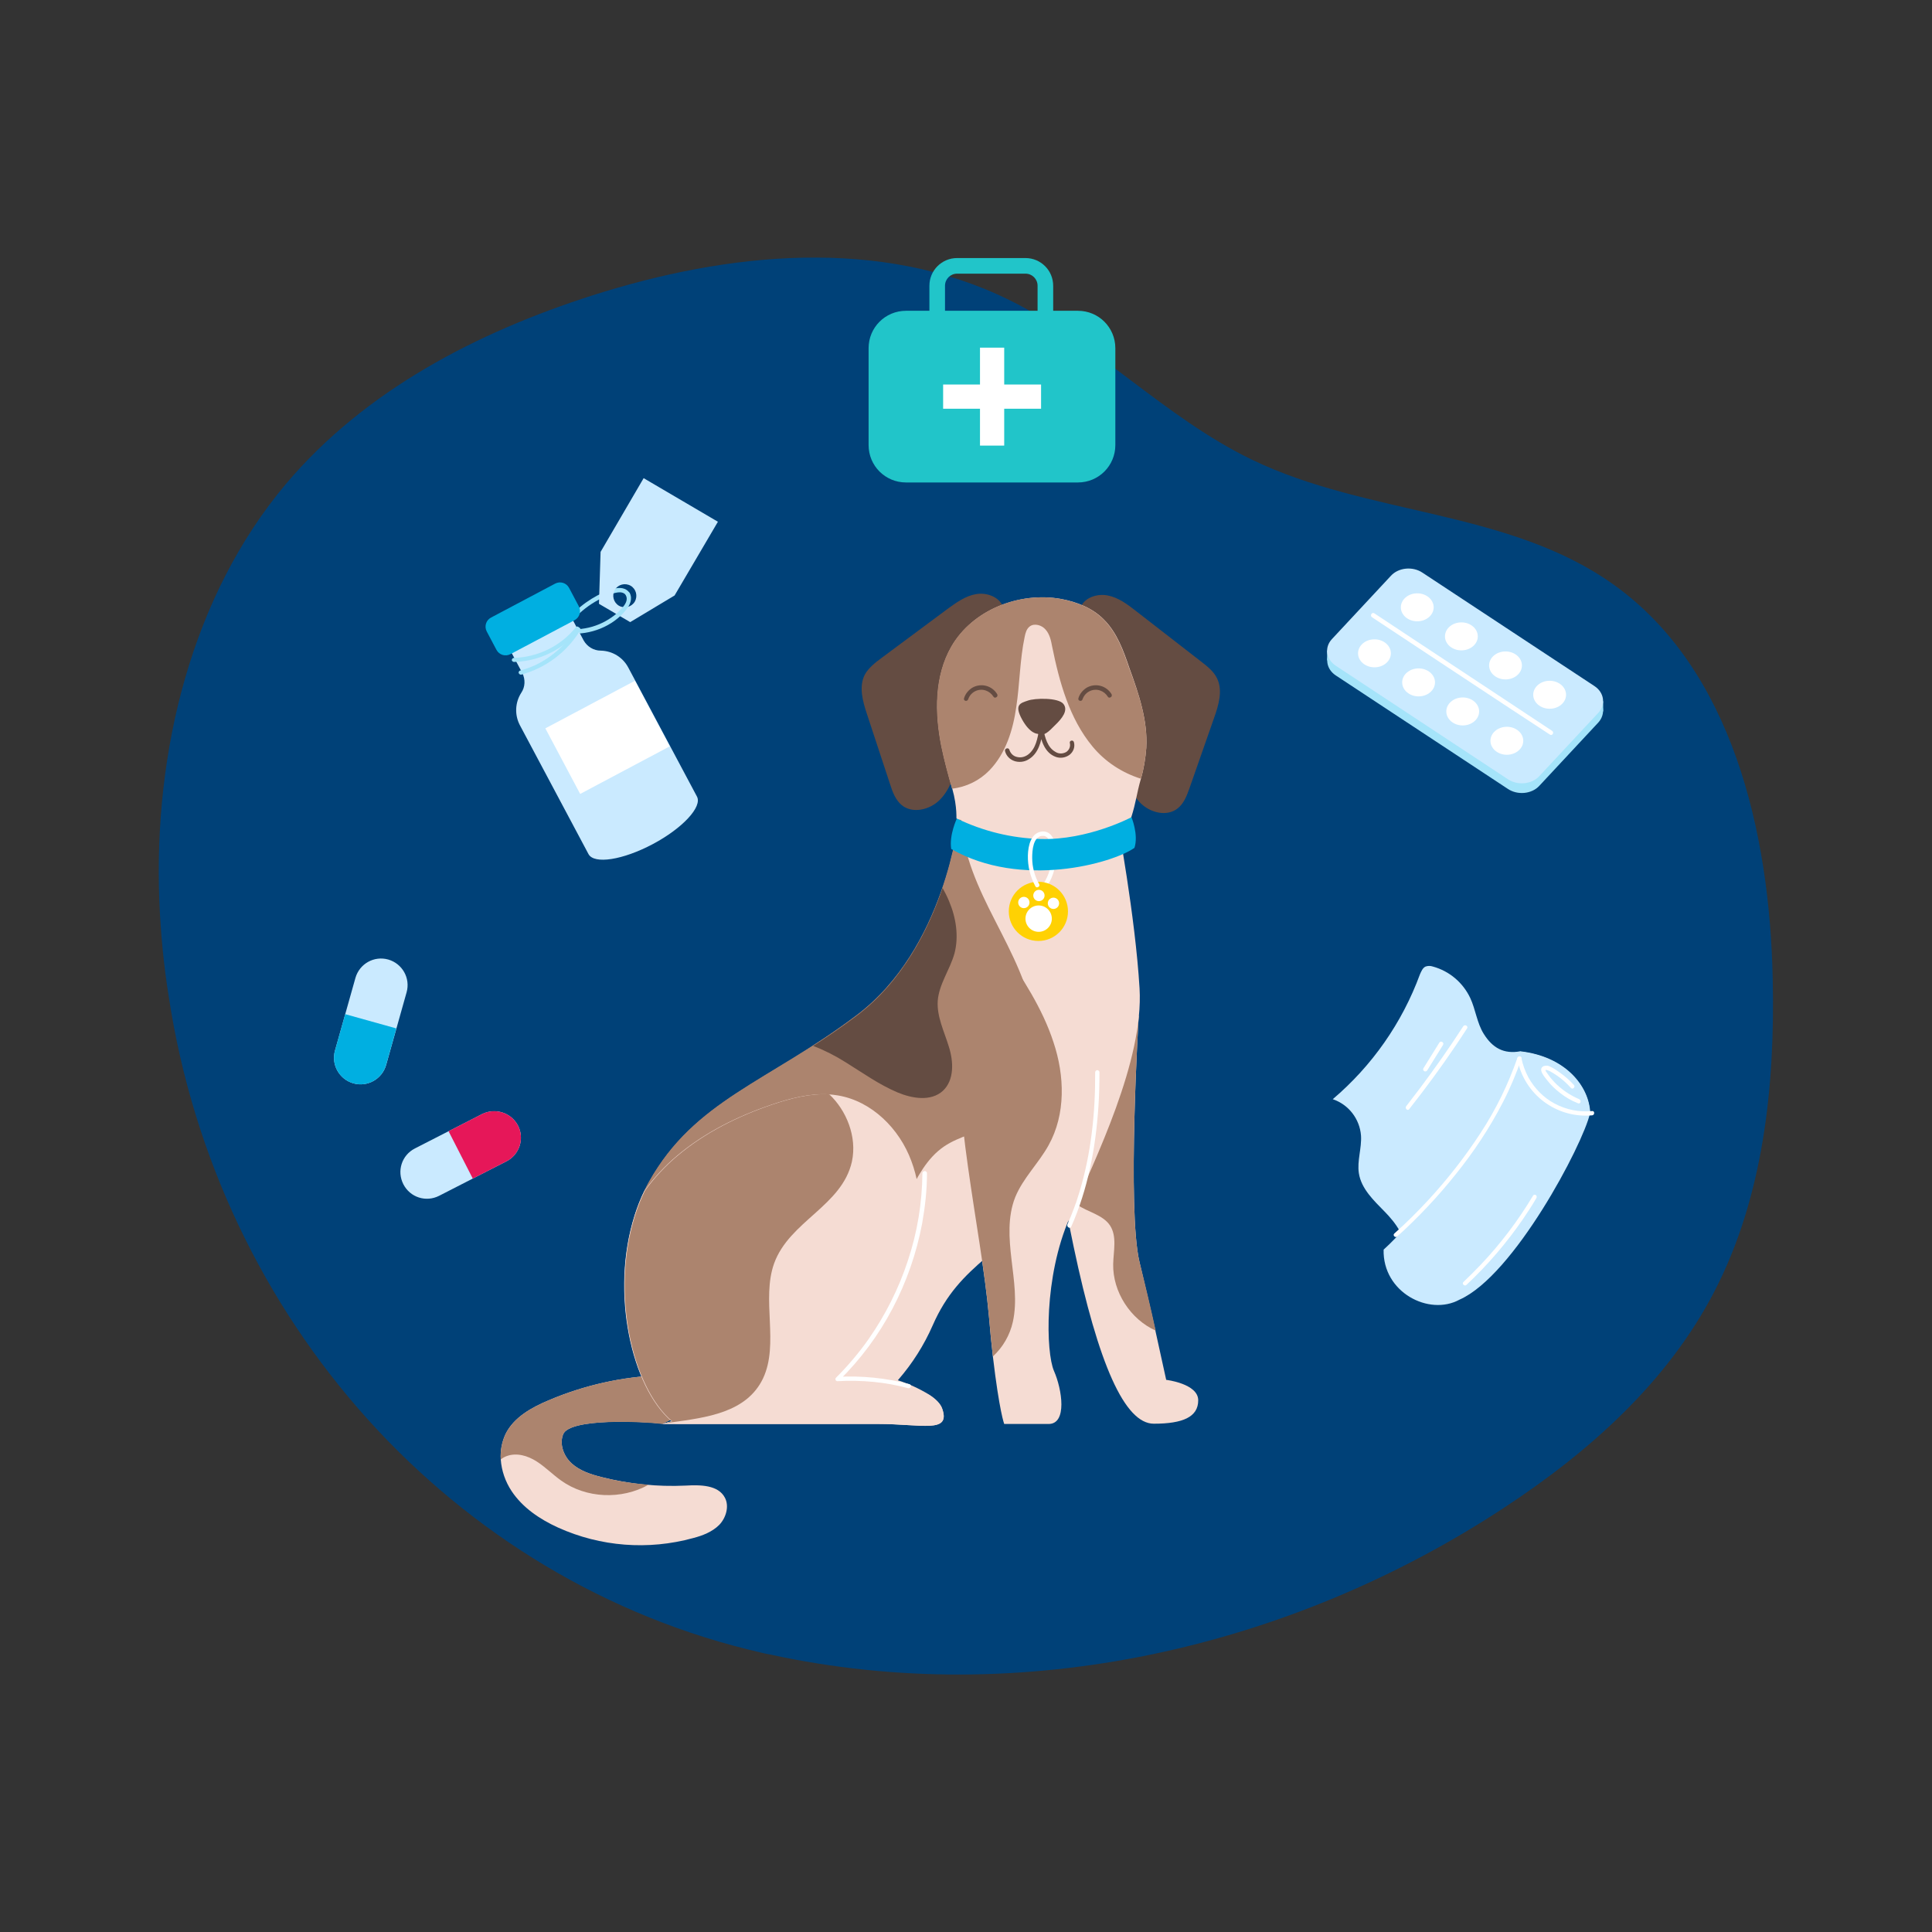 <?xml version="1.0" encoding="UTF-8"?>
<svg xmlns="http://www.w3.org/2000/svg" xmlns:xlink="http://www.w3.org/1999/xlink" version="1.1" id="Ebene_1" x="0px" y="0px" width="718px" height="718px" viewBox="0 0 718 718" style="enable-background:new 0 0 718 718;" xml:space="preserve">
<rect x="0" y="0" width="718" height="718" fill="#333333" stroke="none"/>
<style type="text/css">
	.st0{fill:#004178;}
	.st1{fill:#21C5C9;}
	.st2{fill:#FFFFFF;}
	.st3{fill:#A5E4FA;}
	.st4{fill:#CAEAFF;}
	.st5{fill:#00AFE1;}
	.st6{fill:#E61759;}
	.st7{fill:#F5DCD3;}
	.st8{fill:#AC846E;}
	.st9{fill:#644C42;}
	.st10{fill:#FFD103;}
</style>
<g>
	<path class="st0" d="M600,217.5c-39.1-28.2-91.6-25.8-134.8-46.7c-32.3-15.6-58-43.5-90.1-59.3c-47.9-23.6-104.6-17.8-155-1.7   c-42.8,13.7-84.4,35.2-113.8,70c-35.1,41.7-49.2,99.3-47.1,154.8c0.5,12,1.6,23.9,3.5,35.7c18.2,120,105.4,217.6,220.3,243.9   c1.1,0.3,2.2,0.5,3.3,0.7c93.3,20.3,192.9-2.1,272.7-54.6c31.4-20.6,60.6-46.5,78.1-80.3c18.2-35.1,22.6-76.2,21.7-116.2   C657.7,309.1,643.7,248.9,600,217.5z"></path>
	<path class="st1" d="M381.1,147h-25.4c-5.7,0-10.3-4.6-10.3-10.3v-30.5c0-5.7,4.6-10.3,10.3-10.3h25.4c5.7,0,10.3,4.6,10.3,10.3   v30.5C391.4,142.4,386.8,147,381.1,147z M355.7,101.7c-2.5,0-4.5,2-4.5,4.5v30.5c0,2.5,2,4.5,4.5,4.5h25.4c2.5,0,4.5-2,4.5-4.5   v-30.5c0-2.5-2-4.5-4.5-4.5H355.7z"></path>
	<path class="st1" d="M336.7,115.5h63.9c7.7,0,13.9,6.2,13.9,13.9v36c0,7.7-6.2,13.9-13.9,13.9h-63.9c-7.7,0-13.9-6.2-13.9-13.9v-36   C322.8,121.7,329,115.5,336.7,115.5z"></path>
	<rect x="364.2" y="129.2" class="st2" width="9" height="36.4"></rect>
	<rect x="350.5" y="142.9" class="st2" width="36.4" height="9"></rect>
	<path class="st3" d="M234,220.4c-1.3-2-3.7-2.2-5.8-1.6c-2.2,0.6-4.2,1.5-6.2,2.5c-6,3.2-11,7.9-14.5,13.8   c-0.2,0.4-0.1,0.9,0.3,1.1c0.4,0.2,0.8,0.1,1.1-0.3c4-6.8,10.2-12,17.5-14.8c1.8-0.7,4.9-1.9,6.3,0.2   C233.2,222.1,234.6,221.3,234,220.4z"></path>
	<path class="st4" d="M223.2,205.1l-0.6,19.3l5.8,3.4l5.8,3.4l16.5-9.9l16.1-27.4l-13.8-8.1l-13.8-8.1L223.2,205.1z M234.4,217.7   c2,1.2,2.7,3.8,1.5,5.9c-1.2,2-3.8,2.7-5.9,1.5c-2-1.2-2.7-3.8-1.5-5.9C229.7,217.2,232.3,216.5,234.4,217.7   C234.4,217.7,234.4,217.7,234.4,217.7z"></path>
	<path class="st3" d="M211.5,235.4c7.8,0.7,16.3-2.6,21.2-8.8c1.4-1.7,2.5-4.1,1.3-6.2c-0.2-0.4-0.7-0.5-1.1-0.2   c-0.4,0.2-0.5,0.7-0.3,1.1c0.9,1.6-0.3,3.5-1.4,4.6c-1.2,1.4-2.5,2.6-4,3.6c-2.9,2-6.2,3.4-9.7,4c-2,0.4-4.1,0.4-6.1,0.2   C210.5,233.7,210.5,235.3,211.5,235.4L211.5,235.4z"></path>
	<path class="st4" d="M223.3,241.8c-2.7,0-5.1-1.5-6.4-3.8l-8.4-15.8l-22.8,12.1l8.4,15.8c1.2,2.4,1.1,5.2-0.4,7.4   c-2.3,3.6-2.5,8.2-0.5,12l25.5,47.9c2.1,3.9,12.8,2.2,23.9-3.7c11.1-5.9,18.5-13.9,16.4-17.7l-25.5-47.9   C231.5,244.3,227.6,241.9,223.3,241.8z"></path>
	<path class="st5" d="M182.5,229.5l23.8-12.6c1.9-1,4.2-0.3,5.2,1.6l3.6,6.8c1,1.9,0.3,4.2-1.6,5.2l-23.8,12.6   c-1.9,1-4.2,0.3-5.2-1.6l-3.6-6.8C179.9,232.8,180.6,230.5,182.5,229.5L182.5,229.5z"></path>
	
		<rect x="207" y="260.2" transform="matrix(0.883 -0.469 0.469 0.883 -102.148 138.009)" class="st2" width="37.7" height="27.6"></rect>
	<path class="st3" d="M191,246c7.3-0.2,14.2-2.8,19.8-7.4c1.6-1.3,3-2.8,4.3-4.4c0.6-0.8-0.5-1.9-1.1-1.1c-5.6,7-14,11.1-23,11.4   c-0.4,0-0.8,0.4-0.8,0.8C190.2,245.6,190.6,246,191,246L191,246z"></path>
	<path class="st3" d="M193.8,250.7c9.1-2.5,16.9-8.4,21.8-16.4c0.5-0.9-0.8-1.7-1.4-0.8c-3.7,5.9-9,10.7-15.3,13.7   c-1.8,0.8-3.7,1.5-5.6,2c-0.4,0.1-0.7,0.6-0.5,1C193,250.6,193.4,250.8,193.8,250.7L193.8,250.7z"></path>
	<path class="st4" d="M565,390.7c-6.1,1.1-10.3-1.2-13.6-6.5c-2.5-4-3-9-5-13.3c-2.7-5.7-7.7-10-13.9-11.7c-0.9-0.3-1.8-0.3-2.7,0   c-1.1,0.5-1.6,1.8-2.1,2.9c-6.6,18-17.8,34-32.4,46.4c5.9,2,10,7.3,10.5,13.5c0.3,4.7-1.5,9.4-0.8,14c0.9,5.8,5.5,10.1,9.6,14.3   c4.1,4.2,8.1,9.5,7.3,15.2c16.2-5.8,32.9-11.9,45.8-23.3c3.9-3.4,7.5-7.4,9.4-12.3c2-4.8,2.2-10.6-0.5-15.1"></path>
	<path class="st4" d="M514.2,464.4c-0.4,15.9,16.9,24.8,28.2,18.6c20.2-8.9,45.8-57.5,48.5-69.2c-0.4-10.2-9.3-21.1-26-23   C565,390.7,536.7,444.2,514.2,464.4z"></path>
	<path class="st4" d="M575.9,410.4c9.9,7.2,15.1,3.3,15.1,3.3c-0.4-10.2-9.3-21.1-26-23C564,395.6,566,403.3,575.9,410.4z"></path>
	<path class="st2" d="M591.7,412.9c-4.8,0.5-9.7-0.5-14-2.8c-4.1-2.2-7.4-5.6-9.7-9.7c-1.2-2.3-2.1-4.7-2.6-7.2   c-0.2-1-1.7-0.6-1.5,0.4c2.5,13.1,14.5,22.1,27.8,20.9C592.7,414.4,592.7,412.8,591.7,412.9L591.7,412.9z"></path>
	<path class="st2" d="M586.9,408.5c-3.5-1.5-6.6-3.6-9.2-6.3c-0.6-0.7-1.3-1.4-1.8-2.1c-0.3-0.4-0.5-0.7-0.8-1.1   c-0.1-0.2-0.9-1.1-0.7-1.3c0.2-0.3,1.3,0.3,1.6,0.4c0.9,0.5,1.7,1,2.6,1.6c1.9,1.3,3.7,2.9,5.2,4.6c0.7,0.8,1.8-0.4,1.1-1.1   c-1.6-1.8-3.5-3.4-5.5-4.8c-1-0.7-2-1.4-3.1-1.9c-0.8-0.5-1.7-0.6-2.6-0.3c-2.4,1.1,0.4,4.1,1.3,5.3c1.4,1.8,3,3.3,4.8,4.7   c2,1.6,4.3,2.9,6.6,3.8C587.4,410.5,587.8,408.9,586.9,408.5L586.9,408.5z"></path>
	<path class="st2" d="M563.9,393.2c-3.4,9.8-8,19.2-13.7,27.9c-5.8,8.9-12.3,17.2-19.5,25c-4,4.3-8.1,8.4-12.5,12.3   c-0.8,0.7,0.4,1.8,1.1,1.1c7.8-7.1,15.1-14.8,21.7-23.1c6.7-8.3,12.6-17.2,17.5-26.7c2.7-5.2,5-10.7,6.9-16.2   C565.8,392.6,564.2,392.2,563.9,393.2L563.9,393.2z"></path>
	<path class="st2" d="M543.8,381.4c-5.1,7.9-10.6,15.7-16.3,23.3c-1.6,2.1-3.3,4.3-4.9,6.4c-0.6,0.8,0.5,1.9,1.1,1.1   c5.9-7.5,11.6-15.2,17-23.2c1.5-2.2,3-4.5,4.5-6.8C545.8,381.4,544.4,380.5,543.8,381.4L543.8,381.4z"></path>
	<path class="st2" d="M534.9,387.5l-5.9,9.5c-0.5,0.9,0.8,1.7,1.4,0.8l5.9-9.5C536.8,387.4,535.4,386.6,534.9,387.5z"></path>
	<path class="st2" d="M569.7,444.4c-5.5,9.2-12,17.8-19.4,25.6c-2.1,2.2-4.2,4.3-6.4,6.4c-0.8,0.7,0.4,1.8,1.1,1.1   c7.9-7.4,15-15.7,21.1-24.6c1.7-2.5,3.4-5.1,4.9-7.7c0.2-0.4,0.1-0.9-0.3-1.1C570.4,443.9,569.9,444,569.7,444.4L569.7,444.4z"></path>
	<polygon class="st3" points="595.8,260.6 493.2,241.7 493.2,245.4 595.8,264.4  "></polygon>
	<path class="st3" d="M592.6,258.5l-64-42.2c-3.6-2.4-8.9-1.9-11.7,1.2L495,241.1c-2.8,3.1-2.2,7.5,1.4,9.9l64,42.2   c3.6,2.4,8.9,1.9,11.7-1.2l21.9-23.5C596.8,265.4,596.2,260.9,592.6,258.5z"></path>
	<path class="st4" d="M594,264.9l-21.9,23.5c-2.8,3.1-8.1,3.6-11.7,1.2l-64-42.2c-3.6-2.4-4.3-6.8-1.4-9.9l21.9-23.5   c2.8-3.1,8.1-3.6,11.7-1.2l64,42.2C596.2,257.4,596.8,261.8,594,264.9z"></path>
	<path class="st2" d="M509.9,229.4l25.7,17l25.9,17.1L576,273c0.9,0.6,1.7-0.8,0.8-1.4l-25.7-17l-25.9-17.1l-14.5-9.6   C509.8,227.4,509,228.8,509.9,229.4L509.9,229.4z"></path>
	<ellipse class="st2" cx="510.8" cy="242.8" rx="6.1" ry="5.2"></ellipse>
	<ellipse class="st2" cx="527.2" cy="253.6" rx="6.1" ry="5.2"></ellipse>
	<ellipse class="st2" cx="543.6" cy="264.4" rx="6.1" ry="5.2"></ellipse>
	<ellipse class="st2" cx="560" cy="275.3" rx="6.1" ry="5.2"></ellipse>
	<ellipse class="st2" cx="526.7" cy="225.7" rx="6.1" ry="5.2"></ellipse>
	<ellipse class="st2" cx="543.1" cy="236.5" rx="6.1" ry="5.2"></ellipse>
	<ellipse class="st2" cx="559.5" cy="247.3" rx="6.1" ry="5.2"></ellipse>
	<ellipse class="st2" cx="575.9" cy="258.2" rx="6.1" ry="5.2"></ellipse>
	<path class="st4" d="M192.5,418.3c2.5,4.8,0.6,10.8-4.3,13.3c0,0,0,0,0,0l-25,12.8c-4.9,2.5-10.8,0.6-13.3-4.3   c-2.5-4.9-0.6-10.8,4.3-13.3l25-12.8C184.1,411.6,190,413.5,192.5,418.3C192.5,418.3,192.5,418.3,192.5,418.3z"></path>
	<path class="st6" d="M192.5,418.3c2.5,4.8,0.6,10.8-4.3,13.3c0,0,0,0,0,0l-12.5,6.4l-9-17.6l12.5-6.4   C184.1,411.6,190,413.5,192.5,418.3C192.5,418.3,192.5,418.3,192.5,418.3z"></path>
	<path class="st4" d="M131.3,402.6c-5.2-1.5-8.3-6.9-6.8-12.2c0,0,0,0,0,0l7.6-27c1.5-5.2,6.9-8.3,12.2-6.8   c5.2,1.5,8.3,6.9,6.8,12.2l0,0l-7.6,27C142,401,136.6,404.1,131.3,402.6C131.3,402.6,131.3,402.6,131.3,402.6z"></path>
	<path class="st5" d="M131.3,402.6c-5.2-1.5-8.3-6.9-6.8-12.2c0,0,0,0,0,0l3.8-13.5l19,5.3l-3.8,13.5   C142,401,136.6,404.1,131.3,402.6C131.3,402.6,131.3,402.6,131.3,402.6z"></path>
	<path class="st7" d="M445.3,520.4c0,6.2-5.7,8.7-16.5,8.7c-10.8,0-20.6-22.1-29.8-65.8c-1.9-9.1-3.5-16.9-4.7-23.5   c-0.6-3.1-1.1-6-1.5-8.6c-3.1-18.5-3-24.9-3-24.9l19.9-17.2l13.5-11.6c0,0-4.4,72,0.3,91.6c2,8.4,4.2,17.7,5.9,25.5   c2.3,10.4,4,18.2,4,18.2S445.3,514.2,445.3,520.4z"></path>
	<path class="st8" d="M429.5,494.5c-9.4-4.2-16-14.4-15.8-24.7c0.1-4.9,1.5-10.3-1.2-14.4c-2.7-4-8.2-4.9-12.2-7.7   c-2.8-1.9-4.9-4.7-6-7.8c-1-2.7-1.5-5.7-1.5-8.6c0-1.2,0.1-2.5,0.3-3.7c1.2-7.4,5.1-14.1,9-20.5l7.6-18l13.5-11.6   c0,0-4.4,72,0.3,91.6C425.6,477.4,427.8,486.7,429.5,494.5z"></path>
	<path class="st7" d="M397.5,452.6c-9.6,22-8.8,50-5.8,56.9c3,6.8,5,19.7-2,19.7h-16.5c0,0-1.8-4.6-4.2-25c-0.5-4.3-1-9.3-1.5-15.2   c-2.9-32.3-14.3-78.2-10.6-111.3c0.1-1.1,0.3-2.1,0.4-3.2c4.8-33.4,15.9-57.6,15.9-57.6l42-12.1c0,0,6.7,35.6,8.3,62.5   C425.1,394.2,407.1,430.6,397.5,452.6z"></path>
	<path class="st7" d="M393.4,440.7c-20.2,25.8-36.5,28.3-46.8,51.9c-3.2,7.3-7.5,14.1-12.8,20.2c-0.7,0.8-1.3,1.5-2,2.3   c-4.8,5.3-10.2,10-16.1,14H251c-0.4-0.3-0.9-0.7-1.3-1c-15-12.7-22.8-48-13.8-76.4c1-3.2,2.2-6.3,3.7-9.3c0.5-1.1,1.1-2.1,1.7-3.2   c17-30.3,44.2-37,77.1-61.8c32.9-24.7,37.9-72.7,37.9-72.7l1,0.1l35.7,5.1l3.1,4.8l12.3,51.2C408.3,366,413.6,414.9,393.4,440.7z"></path>
	<path class="st7" d="M326.5,529.2h-80.4l3.5-1l67.1-20c0,0,1.5,0.3,3.8,0.9c4.5,1.1,8.9,2.4,13.3,3.9c4,1.3,7.9,3.1,11.5,5.3   c2.5,1.6,4.3,3.4,4.9,5.3C353.3,532.8,342.5,529.2,326.5,529.2z"></path>
	<path class="st7" d="M209.3,533c-1.5,3.7,0.2,8.2,3.2,10.9c3,2.7,7,4,10.9,5c10.2,2.6,20.8,3.7,31.4,3.2c5.4-0.3,12.1-0.3,14.6,4.5   c1.7,3.2,0.4,7.5-2.1,10.1c-2.6,2.6-6.2,4-9.7,4.9c-16.7,4.6-34.5,3.2-50.2-3.9c-6.8-3.1-13.2-7.4-17.3-13.6   c-2.3-3.5-3.7-7.5-4-11.7c-0.2-3.3,0.4-6.5,1.8-9.5c3.1-6.2,9.6-9.8,16-12.5c13.2-5.6,27.3-8.8,41.7-9.3l2-16.4   c8.1,3.6,14.4,10.2,17.5,18.5c1.8,4.9,8.9-1,5.1,2.5c-3.6,3.4-24,13.4-24,13.4C238.7,528.2,211.8,527,209.3,533z"></path>
	<path class="st2" d="M398.1,455.9c6.2-14,9.1-29.3,10.1-44.5c0.3-4.3,0.4-8.6,0.4-12.9c0-0.4-0.4-0.8-0.8-0.8   c-0.4,0-0.8,0.4-0.8,0.8c0.1,15-1.5,30.3-5.9,44.7c-1.2,4-2.7,8-4.4,11.8C396.3,456,397.7,456.8,398.1,455.9L398.1,455.9z"></path>
	<path class="st9" d="M372.8,225.6c-1.4-3.8-6.1-5.5-10.1-4.8s-7.4,3.2-10.7,5.6l-24.5,18.2c-2.3,1.7-4.7,3.6-6.1,6.1   c-2.3,4.5-0.8,9.9,0.8,14.7c2.9,8.7,5.7,17.4,8.6,26.1c0.9,2.8,2,5.8,4.3,7.7c4,3.3,10.5,1.8,14.2-2c3.7-3.7,5.3-9,6.8-14l15.2-52"></path>
	<path class="st9" d="M401.5,225.9c1.4-3.8,6.2-5.4,10.2-4.6c4,0.8,7.3,3.3,10.5,5.8l24.1,18.7c2.3,1.8,4.7,3.6,6,6.3   c2.2,4.5,0.6,9.9-1.1,14.7c-3,8.7-6.1,17.3-9.1,26c-1,2.8-2.1,5.8-4.4,7.6c-4.1,3.3-10.5,1.6-14.1-2.2c-3.6-3.8-5.1-9.1-6.5-14.1   l-14.2-52.3"></path>
	<path class="st7" d="M426,278c-0.3,3.8-0.9,7.7-2,11.4c-1.7,6-1.7,8.4-3.6,14.4c-3.1,9.7-7.1,24.3-2.5,33.3   c-13,0.9-26,0.1-38.8-2.5l-23.6-30.4c-0.2,0.5,0.4-4-1.6-11.1c-1.5-5.2-2.9-10.4-4-15.7c-2.5-12.5-2.6-26.1,3.7-37.1   c7.9-13.7,25.3-20.5,40.8-17.7c5.9,1.1,11.7,3.4,15.9,7.7c4.8,4.8,7.2,11.4,9.4,17.9C423.2,257.8,426.6,267.8,426,278z"></path>
	<path class="st8" d="M426,278c-0.3,3.8-0.9,7.7-2,11.4c-7-2.2-13.3-6.3-18-12c-8.6-10.4-12.3-23.9-15-37.2   c-0.4-2.2-0.9-4.5-2.4-6.2c-1.4-1.7-4.2-2.5-5.9-1.2c-1.2,0.9-1.6,2.4-1.9,3.9c-1.8,8.5-1.8,17.3-3.1,25.9   c-1.2,8.6-3.9,17.4-10,23.7c-3.7,3.8-8.6,6.2-13.9,6.8c-1.5-5.2-2.9-10.4-4-15.7c-2.5-12.5-2.6-26.1,3.7-37.1   c7.9-13.7,25.3-20.5,40.8-17.7c5.9,1.1,11.7,3.4,15.9,7.7c4.8,4.8,7.2,11.4,9.4,17.9C423.2,257.8,426.6,267.8,426,278z"></path>
	<path class="st9" d="M359.8,259.9c0.9-2.7,3.8-4.2,6.5-3.3c1.2,0.4,2.2,1.2,2.9,2.3c0.2,0.4,0.7,0.5,1.1,0.2   c0.4-0.2,0.5-0.7,0.3-1.1c-1.9-3.2-6-4.3-9.3-2.4c-1.4,0.9-2.5,2.2-3,3.8C357.9,260.5,359.4,260.9,359.8,259.9L359.8,259.9z"></path>
	<path class="st9" d="M402.3,259.9c0.9-2.7,3.8-4.2,6.5-3.3c1.2,0.4,2.2,1.2,2.9,2.3c0.2,0.4,0.7,0.5,1.1,0.2   c0.4-0.2,0.5-0.7,0.3-1.1c-1.9-3.2-6-4.3-9.3-2.4c-1.4,0.9-2.5,2.2-3,3.8C400.4,260.5,402,260.9,402.3,259.9L402.3,259.9z"></path>
	<path class="st9" d="M385.6,272.7c0,0-2.8,0.1-5.8-5.4s-0.5-6,2.1-6.9c2.6-1,11.4-1.2,13.3,1.2s-0.5,5.4-3,7.8   C389.8,271.8,388.1,273.8,385.6,272.7z"></path>
	<path class="st9" d="M373.5,279.1c0.4,1.7,1.7,3.1,3.4,3.7c1.7,0.6,3.7,0.4,5.2-0.5c3.9-2.2,4.9-6.8,5.5-10.9h-1.5   c0.9,3.9,2.1,8.4,6.3,9.9c1.7,0.6,3.6,0.3,5.1-0.8c1.4-1.1,2.1-2.9,1.6-4.7c-0.3-1-1.8-0.6-1.5,0.4c0.3,1.3-0.3,2.6-1.4,3.3   c-1.3,0.7-2.8,0.7-4-0.1c-3-1.7-3.8-5.3-4.5-8.5c-0.1-0.4-0.6-0.7-1-0.5c-0.3,0.1-0.5,0.3-0.5,0.5c-0.6,3.4-1.2,7.3-4.1,9.5   c-1.2,0.9-2.7,1.3-4.2,0.9c-1.4-0.3-2.4-1.4-2.8-2.7C374.8,277.7,373.3,278.1,373.5,279.1L373.5,279.1z"></path>
	<path class="st8" d="M369.7,417.4c-6,3.6-13.2,4.8-18.9,8.7c-12.7,8.7-14.3,28-26.6,37.1c-11,8.2-26.3,5.6-39.6,2.2   c-16.2-4.1-32.4-8.6-48.3-13.7c-0.1,0-0.3-0.1-0.4-0.1c1.4-4.3,3.1-8.5,5.3-12.5c17-30.3,44.2-37,77.1-61.8   c32.9-24.7,37.9-72.7,37.9-72.7l1,0.1c0.7,13.1,6.5,25.5,12.5,37.2c6.3,12.4,13.1,25,14.8,38.8   C386.2,394.7,381.6,410.3,369.7,417.4z"></path>
	<path class="st8" d="M270.2,515.8c-3.6,3.4-24,13.4-24,13.4c-7.5-0.9-34.4-2.2-36.9,3.8c-1.5,3.7,0.2,8.2,3.2,10.9   c3,2.7,7,4,10.9,5c5.8,1.5,11.6,2.4,17.6,2.9c-10,5.6-23.2,5.1-32.5-1.6c-3.1-2.2-5.8-5-9.1-7.1c-3.3-2.1-7.3-3.3-11-2   c-0.8,0.3-1.6,0.7-2.3,1.3c-0.2-3.3,0.4-6.5,1.8-9.5c3.1-6.2,9.6-9.8,16-12.5c13.2-5.6,27.3-8.8,41.7-9.3l2-16.4   c8.1,3.6,14.4,10.2,17.5,18.5C266.9,518.1,274,512.2,270.2,515.8z"></path>
	<path class="st7" d="M326.5,529.2h-80.4l0.3-0.1l3.2-0.9c-15-12.7-22.8-48-13.8-76.4c1-3.2,2.2-6.3,3.7-9.3   c3.5-4.8,7.5-9.1,12-12.9c10.3-8.7,22.6-14.8,35.3-19.1c6.8-2.3,14-4.2,21.2-3.8c1.1,0.1,2.3,0.2,3.4,0.4   c12.6,2.1,22.9,12.4,27.3,24.4c4.5,12,3.9,25.3,0.9,37.8c-3.5,14.5-10,28.1-19.1,39.9c-1.7,2.1-3.4,4.2-5.2,6.2   c5.5-0.4,11-0.4,16.5-0.1c4.6,0.3,9.2,1.4,13.5,3.1c2.5,1.6,4.3,3.4,4.9,5.3C353.3,532.8,342.5,529.2,326.5,529.2z"></path>
	<path class="st2" d="M342.8,436c-0.1,11.1-1.9,22-5.4,32.5c-3.4,10.4-8.4,20.3-14.7,29.3c-3.6,5.1-7.6,9.8-12,14.2   c-0.3,0.3-0.3,0.8,0,1.1c0.1,0.1,0.3,0.2,0.5,0.2c8.9-0.5,17.8,0.3,26.3,2.6c0.4,0.1,0.9-0.2,1-0.6c0.1-0.4-0.1-0.8-0.5-0.9   c-8.7-2.3-17.8-3.2-26.8-2.7l0.6,1.4c8-7.9,14.7-16.9,19.9-26.8c5.2-9.9,8.9-20.5,11-31.6c1.1-6.2,1.8-12.4,1.8-18.7   c0-0.4-0.4-0.8-0.8-0.8C343.1,435.3,342.8,435.6,342.8,436L342.8,436z"></path>
	<path class="st9" d="M352.6,388.9c-1.7-5.6-4.5-11.1-4.1-17c0.5-6.2,4.5-11.5,6.2-17.5c1.7-6.4,0.6-13.4-2-19.5   c-0.7-1.7-1.5-3.3-2.4-4.9c-5.2,15.4-14.8,34.6-31.9,47.5c-5.6,4.2-11,7.9-16.2,11.2c4.2,1.6,8.3,3.7,12.1,6.1   c6.3,3.9,12.4,8.3,19.3,11.2c5.5,2.3,12.4,3.4,16.8-0.6C354.7,401.4,354.4,394.5,352.6,388.9z"></path>
	<path class="st2" d="M387.5,310.6c1.8,0,2.6,1.7,2.9,3.2c0.4,1.8,0.6,3.6,0.4,5.4c-0.2,3.8-1.6,7.4-3.8,10.4   c-0.6,0.8,0.8,1.6,1.4,0.8c2.6-3.5,4-7.8,4.1-12.1c0.1-3.3-0.5-9.4-5-9.3c-0.4,0-0.8,0.4-0.8,0.8   C386.8,310.2,387.1,310.5,387.5,310.6z"></path>
	<path class="st5" d="M355.6,304.2c9.7,4.7,20.3,7.3,31.1,7.6c17.7,0.5,33.8-8.1,33.8-8.1s2.7,6.5,1.1,11.4   c-8.3,5.8-42.1,15.3-68.1,0.4C352.7,310.3,355.6,304.2,355.6,304.2z"></path>
	<circle class="st10" cx="385.9" cy="338.7" r="11"></circle>
	<circle class="st2" cx="386" cy="341.4" r="4.9"></circle>
	<circle class="st2" cx="386.1" cy="332.8" r="2.1"></circle>
	<circle class="st2" cx="380.5" cy="335.4" r="2.1"></circle>
	<circle class="st2" cx="391.5" cy="335.7" r="2.1"></circle>
	<path class="st2" d="M386.2,328.6c-1.7-3-2.6-6.4-2.6-9.8c0-2.7,0.3-8,3.9-8.2c1-0.1,1-1.7,0-1.6c-4.4,0.3-5.4,5.3-5.5,8.9   c-0.1,4,0.9,8,2.8,11.5c0.2,0.4,0.7,0.5,1.1,0.2C386.3,329.4,386.4,329,386.2,328.6L386.2,328.6z"></path>
	<path class="st8" d="M389.7,425.6c-3.7,6.7-9.5,12.2-12.4,19.3c-2.9,7.3-2.3,15.4-1.4,23.1c0.9,7.8,2.2,15.7,0.5,23.3   c-1.1,4.9-3.7,9.4-7.4,12.8c-0.5-4.3-1-9.3-1.5-15.2c-2.9-32.3-14.3-78.2-10.6-111.3l15.8-24.9c7.3,10.9,14.7,22,18.8,34.6   C395.7,399.8,396.1,414.1,389.7,425.6z"></path>
	<path class="st8" d="M316.6,431.7c-3.7,16.5-23.2,22.1-28.9,37.8c-4.8,13.4,1.9,29.9-4.1,42.7c-6.1,12.9-21.3,14.6-34,16.4   c-1,0.1-2,0.3-3,0.5l3.2-0.9c-15-12.7-22.8-48-13.8-76.4c1-3.2,2.2-6.3,3.7-9.3c3.5-4.8,7.5-9.1,12-12.9   c10.3-8.7,22.6-14.8,35.3-19.1c6.8-2.3,14-4.2,21.2-3.8C314.5,412.6,318.6,422.4,316.6,431.7z"></path>
</g>
</svg>
